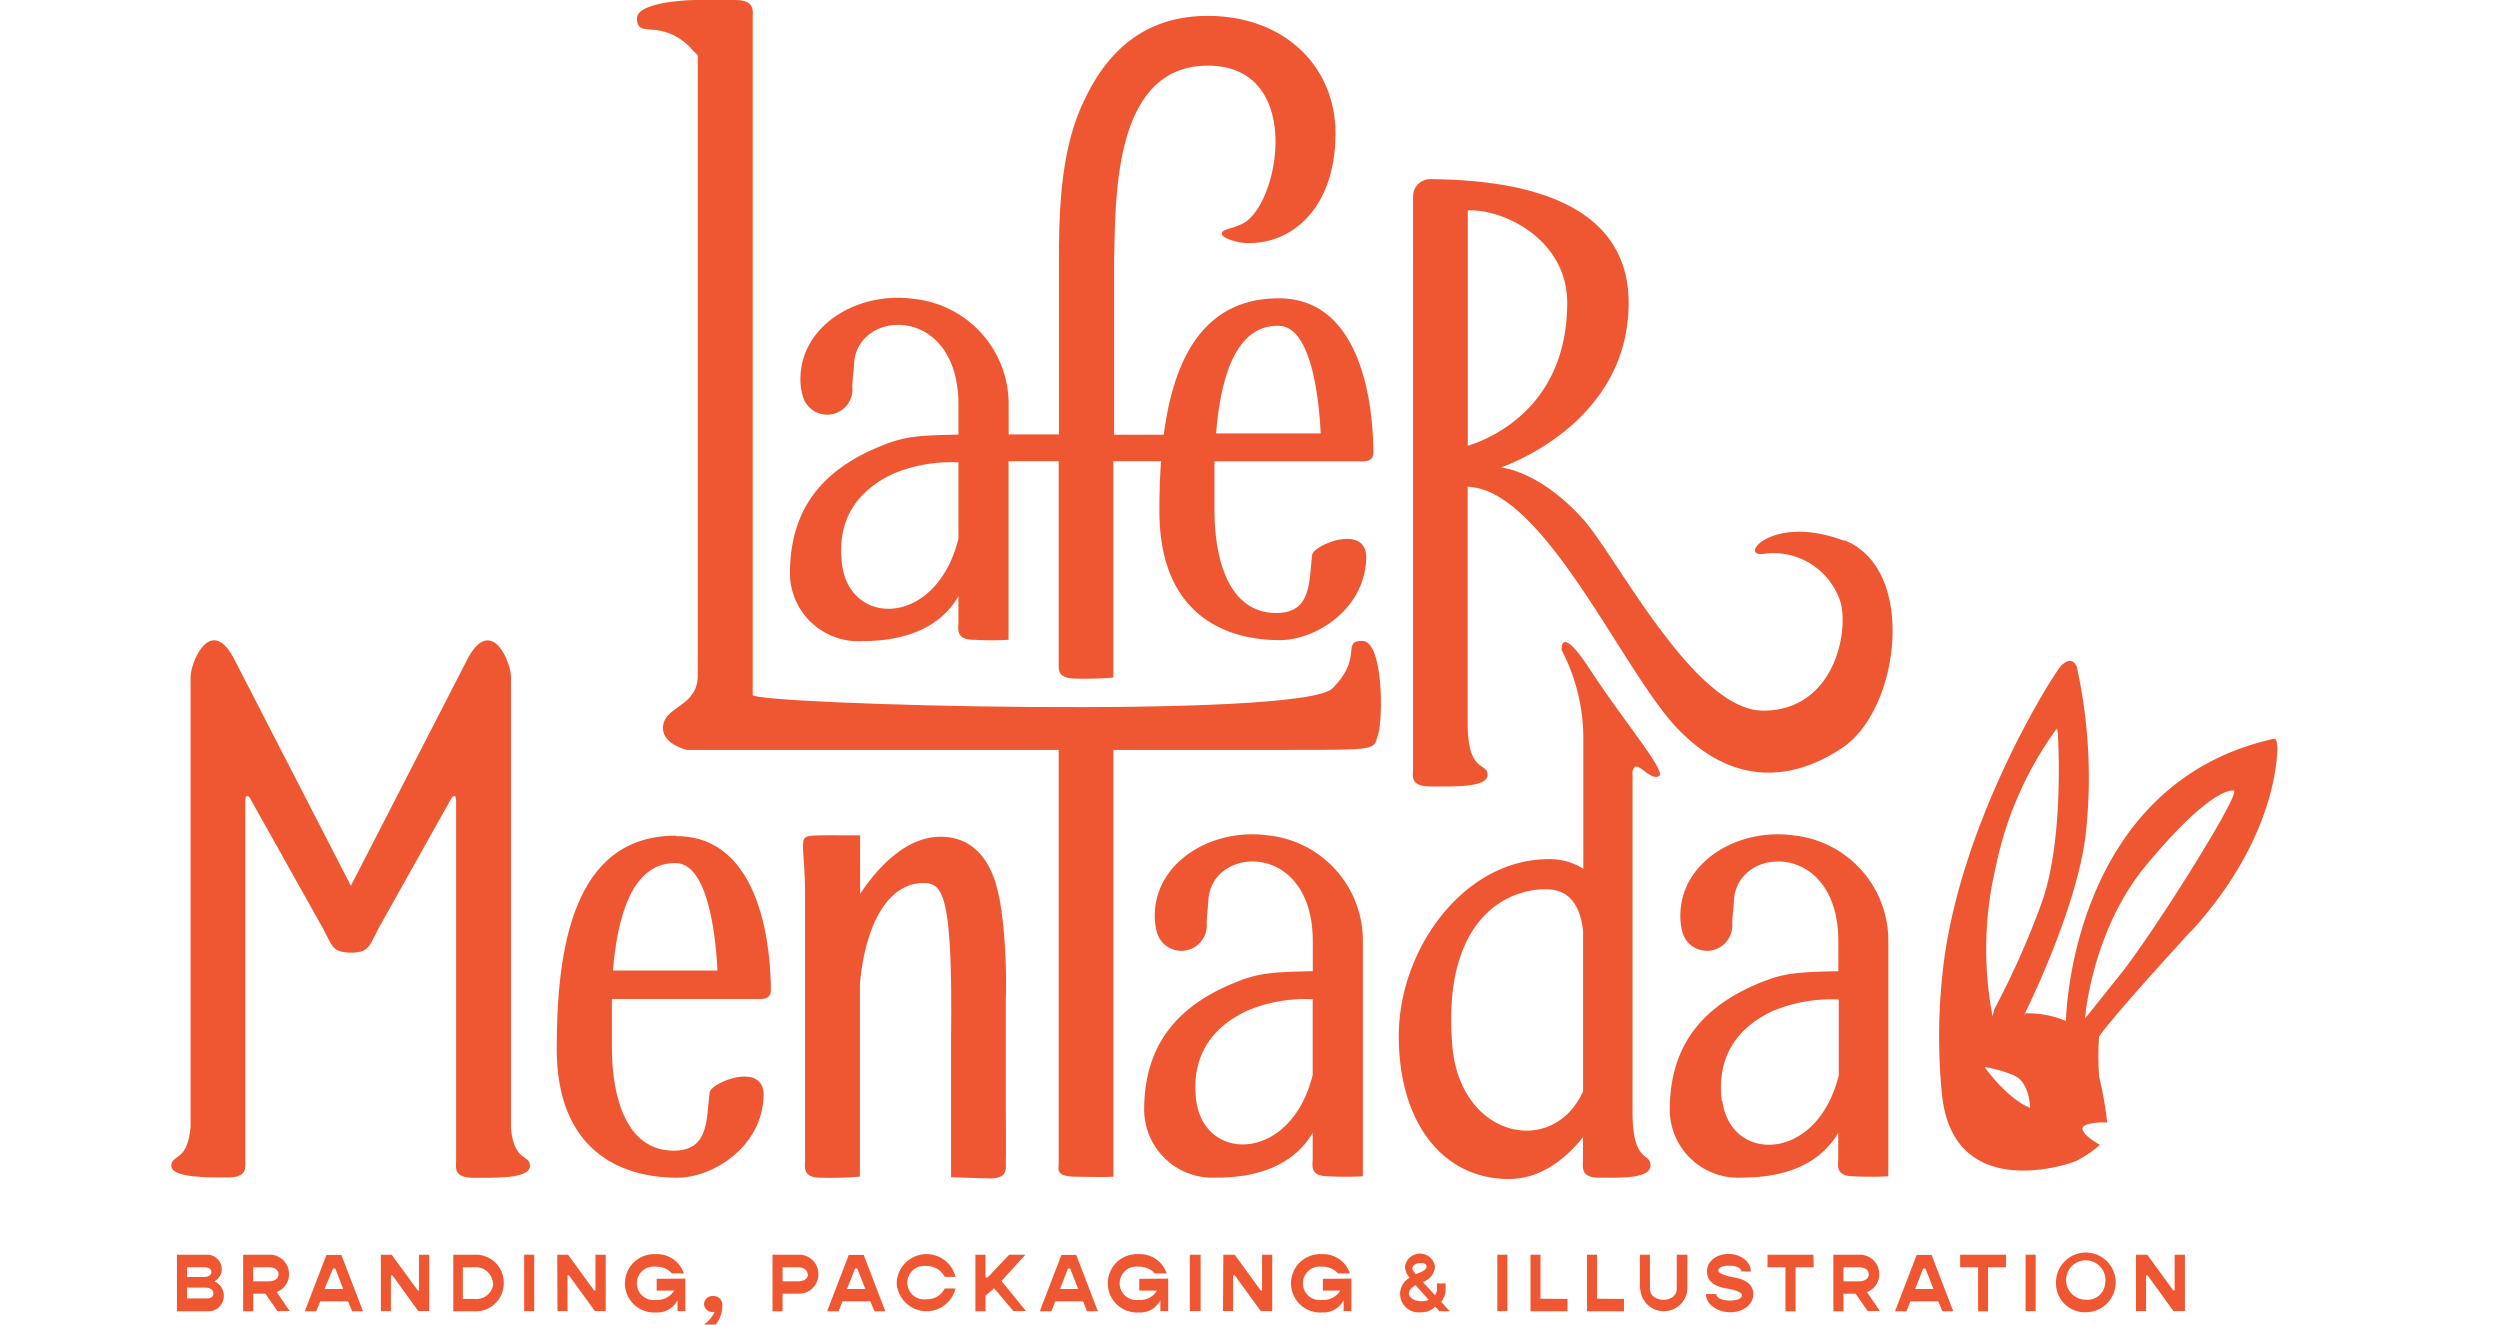 <svg xmlns="http://www.w3.org/2000/svg" viewBox="0 0 231.13 122.46"><defs><style>.cls-1{fill:#ee5731;}.cls-2{fill:none;}</style></defs><g id="Capa_2" data-name="Capa 2"><g id="content"><g id="ref"><path class="cls-1" d="M20.69,119.82a1.42,1.42,0,0,1-1.5,1.41H16.36V116h2.73a1.34,1.34,0,0,1,1.41,1.34,1.27,1.27,0,0,1-.68,1.12A1.45,1.45,0,0,1,20.69,119.82Zm-3.4-2.66v.9h1.57c.4,0,.68-.17.68-.46s-.26-.44-.68-.44Zm2.44,2.42c0-.33-.3-.54-.76-.54H17.29v1H19C19.43,120.09,19.73,119.9,19.73,119.58Z"/><path class="cls-1" d="M24.53,119.6H23.41v1.63h-.93V116h2.39a1.78,1.78,0,0,1,1.85,1.79,1.75,1.75,0,0,1-1.14,1.66l1.2,1.76H25.65Zm-1.12-1.14h1.43c.56,0,.91-.26.91-.65s-.35-.65-.91-.65H23.41Z"/><path class="cls-1" d="M32.17,120.31H29.61l-.37.92H28.18l2-5.21h1.38l2,5.21h-1Zm-.44-1.14L31,117.28h-.21L30,119.17Z"/><path class="cls-1" d="M35.21,116h1l2.41,3.3h.12V116h.94v5.21H38.67l-2.39-3.3h-.14v3.3h-.93Z"/><path class="cls-1" d="M46.57,118.63a2.57,2.57,0,0,1-2.66,2.6h-2V116h2A2.57,2.57,0,0,1,46.57,118.63Zm-1,0a1.58,1.58,0,0,0-1.73-1.47H42.79v2.93h1.09A1.57,1.57,0,0,0,45.61,118.63Z"/><path class="cls-1" d="M48.46,116h.93v5.21h-.93Z"/><path class="cls-1" d="M51.52,116h1l2.4,3.3h.13V116H56v5.21H55l-2.4-3.3h-.13v3.3h-.93Z"/><path class="cls-1" d="M63.36,118.21v3h-.72v-1a2.1,2.1,0,0,1-2,1.13,2.7,2.7,0,1,1,0-5.39,2.59,2.59,0,0,1,2.58,1.78h-1.1a1.88,1.88,0,0,0-1.48-.62,1.55,1.55,0,1,0,0,3.07,1.83,1.83,0,0,0,1.69-.86H60.71v-1.09Z"/><path class="cls-1" d="M66.78,120.71a2.65,2.65,0,0,1-.63,1.75H65.07a2.9,2.9,0,0,0,1-1.17l-.19,0a.74.74,0,0,1-.79-.73.77.77,0,0,1,.84-.74A.81.81,0,0,1,66.78,120.71Z"/><path class="cls-1" d="M75.66,117.81a1.78,1.78,0,0,1-1.85,1.79H72.35v1.63h-.93V116h2.39A1.78,1.78,0,0,1,75.66,117.81Zm-1,0c0-.39-.35-.65-.91-.65H72.35v1.3h1.44C74.35,118.46,74.7,118.2,74.7,117.81Z"/><path class="cls-1" d="M80.46,120.31H77.89l-.36.92H76.47l2-5.21h1.38l2,5.21h-1ZM80,119.17l-.74-1.89h-.21l-.74,1.89Z"/><path class="cls-1" d="M82.9,118.63a2.76,2.76,0,0,1,5.44-.58h-1a1.82,1.82,0,0,0-1.69-1,1.55,1.55,0,1,0,0,3.07,1.8,1.8,0,0,0,1.69-1h1a2.76,2.76,0,0,1-5.44-.57Z"/><path class="cls-1" d="M91.91,119.11l-.8.67v1.45h-.93V116h.93v2.11h.19l2-2.11H94.8l-2.21,2.43,2.26,2.78H93.69Z"/><path class="cls-1" d="M100.13,120.31H97.56l-.36.92H96.13l2-5.21h1.37l2,5.21h-1Zm-.45-1.14-.74-1.89h-.2L98,119.17Z"/><path class="cls-1" d="M108,118.21v3h-.72v-1a2.1,2.1,0,0,1-2,1.13,2.7,2.7,0,1,1,0-5.39,2.59,2.59,0,0,1,2.58,1.78h-1.1a1.88,1.88,0,0,0-1.48-.62,1.55,1.55,0,1,0,0,3.07,1.83,1.83,0,0,0,1.69-.86h-1.64v-1.09Z"/><path class="cls-1" d="M110,116H111v5.21H110Z"/><path class="cls-1" d="M113.1,116h1.05l2.4,3.3h.13V116h.94v5.21h-1.06l-2.4-3.3H114v3.3h-.93Z"/><path class="cls-1" d="M124.94,118.21v3h-.72v-1a2.1,2.1,0,0,1-2,1.13,2.7,2.7,0,1,1,0-5.39,2.59,2.59,0,0,1,2.58,1.78h-1.1a1.86,1.86,0,0,0-1.48-.62,1.55,1.55,0,1,0,0,3.07,1.85,1.85,0,0,0,1.7-.86H122.3v-1.09Z"/><path class="cls-1" d="M133.08,121.23l-.4-.44a1.66,1.66,0,0,1-1.31.53,1.71,1.71,0,0,1-1.05-3.19,1.76,1.76,0,0,1-.43-1,1.4,1.4,0,0,1,2.78,0,1.64,1.64,0,0,1-1.13,1.39l1.13,1.22a.91.91,0,0,0,.18-.56v-.53h.8v.53a1.87,1.87,0,0,1-.41,1.18l.8.87Zm-1-1.07-1.21-1.34c-.36.21-.62.44-.62.77s.47.71,1.14.71A1.7,1.7,0,0,0,132.12,120.16Zm-1.52-3c0,.2.09.36.33.64.54-.2,1-.4,1-.69s-.26-.34-.62-.34S130.6,117,130.6,117.2Z"/><path class="cls-1" d="M138.43,116h.93v5.21h-.93Z"/><path class="cls-1" d="M144.92,120.09v1.14H141.5V116h.92v4.07Z"/><path class="cls-1" d="M150.14,120.09v1.14h-3.42V116h.93v4.07Z"/><path class="cls-1" d="M151.61,119.21V116h.93v3.17c0,.55.53,1,1.24,1s1.24-.42,1.24-1V116H156v3.19a2.18,2.18,0,0,1-4.35,0Z"/><path class="cls-1" d="M157.72,119.64h.95c0,.34.53.6,1.25.6s1.13-.2,1.13-.5-.79-.52-1.46-.63c-1-.14-1.78-.63-1.78-1.57s.89-1.61,2-1.61,2.06.7,2.06,1.62H161c0-.31-.48-.54-1.14-.54s-1,.19-1,.47.93.54,1.36.6c1,.15,1.88.59,1.88,1.56s-.94,1.68-2.13,1.68S157.72,120.6,157.72,119.64Z"/><path class="cls-1" d="M167.68,117.16H166v4.07h-.93v-4.07h-1.66V116h4.24Z"/><path class="cls-1" d="M171.55,119.6h-1.12v1.63h-.93V116h2.39a1.79,1.79,0,0,1,1.85,1.79,1.75,1.75,0,0,1-1.14,1.66l1.2,1.76h-1.13Zm-1.12-1.14h1.43c.56,0,.91-.26.91-.65s-.35-.65-.91-.65h-1.43Z"/><path class="cls-1" d="M179.19,120.31h-2.57l-.36.92H175.2l2-5.21h1.38l2,5.21h-1Zm-.44-1.14-.74-1.89h-.21l-.74,1.89Z"/><path class="cls-1" d="M185.46,117.16H183.8v4.07h-.92v-4.07h-1.66V116h4.24Z"/><path class="cls-1" d="M187.27,116h.93v5.21h-.93Z"/><path class="cls-1" d="M190.08,118.63a2.76,2.76,0,1,1,2.76,2.69A2.67,2.67,0,0,1,190.08,118.63Zm4.55,0a1.82,1.82,0,1,0-1.79,1.53A1.64,1.64,0,0,0,194.63,118.63Z"/><path class="cls-1" d="M197.47,116h1.05l2.4,3.3h.13V116H202v5.21h-1.06l-2.39-3.3h-.14v3.3h-.93Z"/><path class="cls-1" d="M81.92,41.05c-6.11,2.31-8.89,6.22-8.89,12a6.32,6.32,0,0,0,6.7,6.22c5.25,0,7.72-2.14,8.88-4.15,0,1,0,2,0,2.38,0,.67-.3,1.65,1.48,1.65a27.79,27.79,0,0,0,3.15,0V42.64h4.64v17h0c0,.33,0,.64,0,.89v.79c0,.64-.1,1.42,1.63,1.42a30.59,30.59,0,0,0,3.42-.1v-20h4.41c-.11,1.54-.15,3.1-.15,4.62,0,9.23,5.7,11.92,11.12,11.92,3.36,0,7.88-2.87,8-7.58.07-3.24-4.89-1.24-5-.29-.31,2.54-.06,5.36-3.32,5.36-4.36,0-5.71-4.88-5.71-9.55,0-1.12,0-2.71,0-4.47h5c4.6,0,7.26,0,8.81,0,.49,0,.89-.27.88-.76,0-3.23-.61-14.31-8.74-14.31-7.1,0-9.75,5.82-10.64,12.61H103V23.92h0c.16-5.47-.14-17.85,8.67-17.85,9,0,6.6,13,3.18,14.62-1.15.56-1.8.46-1.89.88s1.35.83,2,.88c4.39.32,8.51-3.18,8.51-10.1,0-6.28-4.8-10.88-11.81-10.88-5.19,0-8.92,2.6-11.32,7.6C98.12,13.5,97.91,19,97.9,23.92h0V40.16H93.25V37.32a9.77,9.77,0,0,0-8.8-9.69C79.29,26.92,74,30.09,74,35.06a5.42,5.42,0,0,0,.22,1.57,2.34,2.34,0,0,0,4.58-.88c0-.59.12-1.29.16-2.14.29-5.09,9.65-5.51,9.65,3.8v2.77c-3.57.07-4.84.16-6.7.87m36.37-10.92c3.22.1,3.73,8,3.82,9.94-3.22,0-4.65,0-9.67,0,.4-4.92,1.71-10.07,5.85-9.95m-40.44,22c-.48-4,1.33-6.71,4.69-8.3a13.89,13.89,0,0,1,6.08-1.07v7.05C86.58,58,78.56,58,77.85,52.17"/><path class="cls-1" d="M126,108.74V86.93a9.78,9.78,0,0,0-8.8-9.7c-5.17-.7-10.44,2.47-10.44,7.44a5.78,5.78,0,0,0,.21,1.57,2.35,2.35,0,0,0,4.59-.88c0-.59.11-1.29.16-2.14.29-5.09,9.65-5.51,9.65,3.8v2.77c-3.57.07-4.85.16-6.71.86-6.11,2.32-8.88,6.23-8.88,12a6.32,6.32,0,0,0,6.7,6.22c5.25,0,7.72-2.14,8.88-4.15,0,1,0,2,0,2.38,0,.67-.3,1.65,1.48,1.65a27.79,27.79,0,0,0,3.15,0m-15.4-7c-.48-4,1.33-6.71,4.69-8.3a13.89,13.89,0,0,1,6.08-1.07v7c-2,8.12-10.06,8.14-10.77,2.32"/><path class="cls-1" d="M165.79,77.23c-5.16-.7-10.44,2.47-10.44,7.44a5.78,5.78,0,0,0,.21,1.57,2.35,2.35,0,0,0,4.59-.88c0-.59.12-1.29.16-2.14.29-5.09,9.65-5.51,9.65,3.8v2.77c-3.57.07-4.84.16-6.71.86-6.1,2.32-8.88,6.23-8.88,12a6.32,6.32,0,0,0,6.7,6.22c5.25,0,7.72-2.14,8.88-4.15,0,1,0,2,0,2.38,0,.67-.3,1.65,1.48,1.65a27.79,27.79,0,0,0,3.15,0V86.93a9.78,9.78,0,0,0-8.8-9.7m-6.6,24.55c-.48-4,1.33-6.71,4.69-8.3A13.89,13.89,0,0,1,170,92.41v7c-2,8.12-10.06,8.14-10.77,2.32"/><path class="cls-1" d="M62.47,77.26c-9.52,0-11,10.48-11,19.71s5.7,11.91,11.13,11.91c3.35,0,7.87-2.87,8-7.58.07-3.23-4.9-1.24-5-.28-.3,2.54-.06,5.36-3.32,5.36-4.35,0-5.71-4.88-5.71-9.55,0-1.13,0-2.72,0-4.47,7.8,0,11.77,0,13.81,0,.49,0,.89-.26.89-.75,0-3.24-.61-14.31-8.75-14.31M56.66,89.79c.41-4.93,1.71-10.07,5.85-10,3.22.1,3.73,8,3.82,9.94-3.22,0-4.65,0-9.67,0"/><path class="cls-1" d="M92.09,81.76c-.9-3-2.72-4.4-5.13-4.4-2.92,0-5.48,2.35-7.44,5.28V77.23c-4.5,0-5-.08-5.21.4s.12,2.33.12,4.91v20.31s0,3.71,0,4.37-.29,1.66,1.45,1.66a31.69,31.69,0,0,0,3.62-.1V91c.48-5.5,2.59-9.38,5.89-9.36,1.8,0,2.68,1.12,2.54,14.2v13l3.57.11c1.79,0,1.46-1,1.49-1.66s0-4.37,0-4.37V92.31c.09-2.74-.09-7.83-.91-10.55"/><path class="cls-1" d="M170.5,50c-6.8-2.6-10,1.72-7.3,1.18a6.51,6.51,0,0,1,7,4.63c.7,3-.82,9.89-7.19,9.89S149.45,51.44,146.36,48c-4.1-4.55-7.62-4.78-7.62-4.78S150.57,39.35,150.57,28c0-10.26-11.8-11.37-18.34-11.44a1.59,1.59,0,0,0-1.59,1.58v5.22a3.74,3.74,0,0,1,0,.38V68.49c0,1.05,0,2.23,0,2.57,0,.67-.33,1.65,1.64,1.65s5.25.13,5.25-1.07-1.84-.1-1.84-4.75h0V45c7,.22,14.19,16.73,19.19,22.13s10.53,5.3,15.45,2c5.33-3.54,6.94-16.58.16-19.19M144.89,28c0,9.82-7.37,12.66-9.19,13.21V19.45c3.31-.14,9.19,2.68,9.19,8.55"/><path class="cls-1" d="M202.59,86.08c8-8.75,8-16.55,7.94-17.19s-.24-.59-.3-.59h0C191.32,72.49,191,94.39,191,94.39a9,9,0,0,0-3.77-.7l-.12.23c0-.06.06-.14.1-.23h0c.92-1.89,4.81-10.14,5.6-16.4A47.64,47.64,0,0,0,192,61.63c-.33-.67-.79-.73-1.45-.07s-9.69,14.86-11,28.82a54.11,54.11,0,0,0,0,10.91c1.14,10.38,12.68,6.06,12.59,5.94a9.6,9.6,0,0,0,2-1.39c-.62-.35-1.44-.88-1.6-1.4s1.1-.71,2.28-.66a36,36,0,0,0-.76-4.29h0s0,0,0-.08a25.63,25.63,0,0,1,0-3.56s.48-1,8.49-9.76M184.5,80.21a33,33,0,0,1,5.59-12.77s.12-.12.15.21.64,10.08-1.53,15.94a76.35,76.35,0,0,1-4.34,9.73l-.15.65a33,33,0,0,1,.28-13.76m-1,18.44a11.75,11.75,0,0,1,2.71.78c1.45.63,1.48,3,1.48,3-2.2-.91-4.19-3.75-4.19-3.75m9.27-4.59s.62-8,5.57-14,7.36-7.08,8.17-7-7.39,13.12-10.43,16.93-3.31,4.13-3.31,4.13"/><path class="cls-1" d="M144.38,60.1a17.74,17.74,0,0,1,2,8.55c0,.33,0,.64,0,.93V80.32a5.76,5.76,0,0,0-3.21-.89c-7.78,0-13.85,8.26-13.85,16.35S133.45,109,139.49,109c3,0,5.3-1.92,6.86-3.86,0,.9,0,1.75,0,2,0,.71-.29,1.74,1.49,1.74s4.75.14,4.75-1.13-1.66-.11-1.66-5V98.21c0-4.08,0-8.58,0-11,0-.19,0-.41,0-.62V71.33c.07-.27.17-.46.31-.47.57,0,1.41,1.28,2.14.89S150,66.51,147.07,62s-2.69-1.87-2.69-1.87M134.27,96.7c-1-12,5.32-14.63,8.88-14.48,2.39.1,3.06,2.24,3.21,3.91V100.9c-2.76,6.11-11.35,4.37-12.09-4.2"/><path class="cls-1" d="M63.86,4.47l.65.64v.17h0V62.44c0,3-3.22,2.79-3.22,4.89,0,1.48,2.2,2,2.2,2H97.88v35.94c0,.81,0,2,0,2.36,0,.47-.33,1.16,1.62,1.16,1,0,2.37.06,3.44,0V69.33H119.1c8.49,0,7.85,0,8.31-1.43s.5-8.65-1.47-8.65.14,1.5-2.75,4.39-53.6,1.5-53.6.61V1.47h0V5.68c0-.07,0-.14,0-.2,0-1,0-3.34,0-3.86S69.86,0,68,0c-.56,0-1.23,0-1.9,0-2.8-.11-7.21.24-7.21,1.7,0,2,2.12-.13,5,2.75"/><path class="cls-1" d="M49,107.79c0-1.08-1.44-.32-1.76-3.42V63.32c0-.18,0-.37,0-.58.11-1.34-1.74-5.88-3.92-2L32.44,81.89,21.54,60.72c-2.17-3.86-4,.68-3.92,2,0,.21,0,.4,0,.58v40.89h0c-.29,3.3-1.78,2.49-1.78,3.59s3.27,1.08,5.21,1.08,1.6-1,1.63-1.66c0-.21,0-.74,0-1.36h0c0-.27,0-10,0-10.28V74.11c0-.94.42-.34.42-.34l6.33,11.3c1.3,2.18,1.07,2.89,2.76,3v0h.48v0c1.68-.1,1.46-.81,2.75-3l6.33-11.3s.42-.6.42.34V105c0,1,0,1.93,0,2.25,0,.66-.32,1.64,1.62,1.64S49,109,49,107.79"/><rect class="cls-2" y="55.03" width="0.76" height="13.28"/><rect class="cls-2" x="230.21" y="55.03" width="0.92" height="13.28"/></g></g></g></svg>